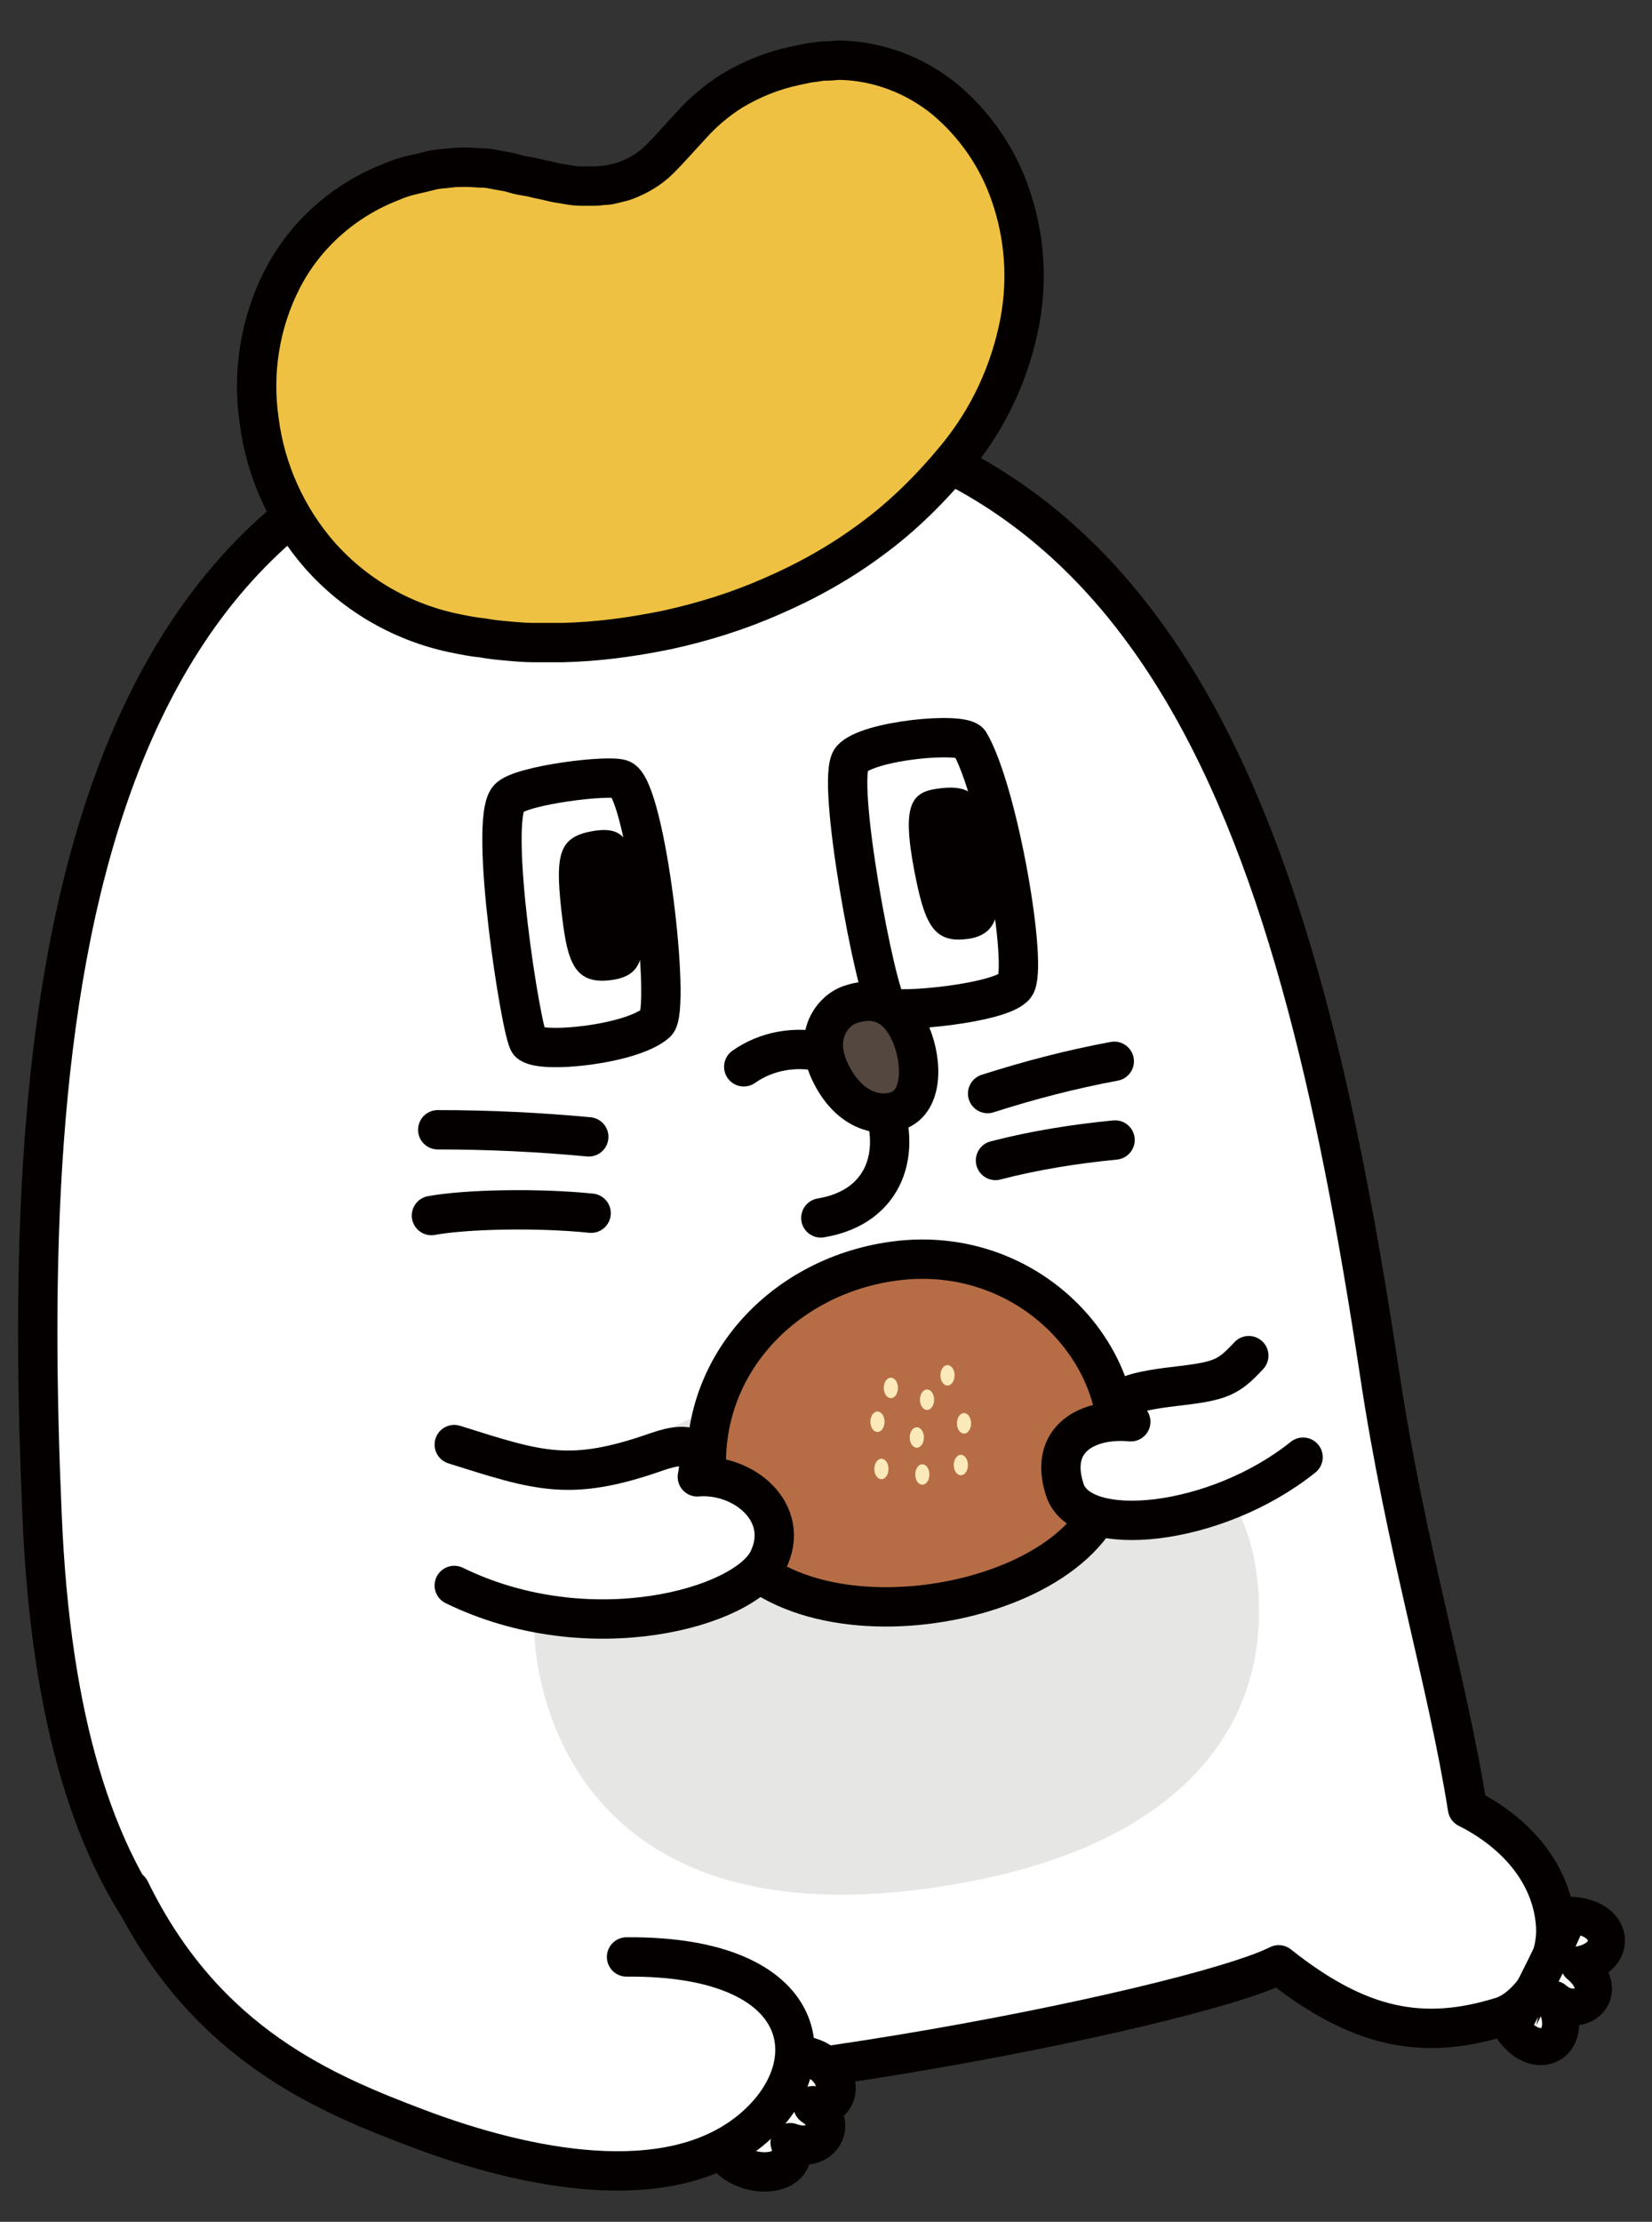 <?xml version="1.0" encoding="utf-8"?>
<!-- Generator: Adobe Illustrator 26.0.1, SVG Export Plug-In . SVG Version: 6.00 Build 0)  -->
<svg version="1.1" id="レイヤー_1" xmlns="http://www.w3.org/2000/svg" xmlns:xlink="http://www.w3.org/1999/xlink" x="0px"
	 y="0px" viewBox="0 0 210 282.3" style="enable-background:new 0 0 210 282.3;" xml:space="preserve">
<rect x="0" y="0" width="210" height="282.3" fill="#333333" stroke="none"/>
<style type="text/css">
	.st0{fill:#FFFFFF;stroke:#040000;stroke-width:5;stroke-linecap:round;stroke-linejoin:round;}
	.st1{fill:#E6E6E5;}
	.st2{fill:#FFFFFF;stroke:#040000;stroke-width:4.711;stroke-linecap:round;stroke-linejoin:round;}
	.st3{fill:#EFC142;stroke:#040000;stroke-width:5;stroke-linecap:round;stroke-linejoin:round;}
	.st4{fill:none;stroke:#040000;stroke-width:5;stroke-linecap:round;stroke-linejoin:round;}
	.st5{fill:#B66D45;stroke:#040000;stroke-width:5;stroke-linecap:round;stroke-linejoin:round;}
	.st6{fill:#FBE9B9;}
	.st7{fill:#040000;}
	.st8{fill:#534740;stroke:#040000;stroke-width:5;stroke-linecap:round;stroke-linejoin:round;}
</style>
<g id="グループ_4049" transform="translate(-293.356 -147.353)">
	<path id="パス_4306" class="st0" d="M455.9,397c10.2,8.1,18.3,9.7,28.3,6.6c3.4-1,7.3-6.5,6.9-11.7c-0.5-6.8-5.4-11.9-11.2-14.8
		c-2.6-16.4-7.8-32.8-11.2-55.4c-10.8-71.6-28.5-124.4-93.6-123.4c-75.2,1.2-79,81.2-76.4,141.5c2.2,52.9,22.5,68.1,50.5,72.6
		C374.7,416.5,444.6,402.7,455.9,397z"/>
	<path id="パス_4307" class="st1" d="M453.1,347.4c2.4,18.9-9.4,34.3-38,39.3c-38.6,6.8-50.8-12.7-53.4-27.8
		c-3.8-22.6,17.4-34.5,44.8-38.1C422.8,318.7,450.4,325.4,453.1,347.4z"/>
	<path id="パス_4308" class="st0" d="M394.9,408.5c5.3,0.3,6.5,6.8,1.8,6.4c3.2,2,1.3,6.2-2.9,4.7c1.6,4.9-7,4.9-8.9,0.3
		C384.9,419.9,392.7,413.3,394.9,408.5z"/>
	<path id="パス_4309" class="st2" d="M492.8,390.7c5.8,0.1,6.4,5.4,1.3,6.3c4.4,3.7-0.2,7.1-3.2,4.4c2.8,5.5-2,8.2-5.2,3.8
		C485.7,405.2,490.9,395.5,492.8,390.7z"/>
	<g id="グループ_4047">
		<g id="グループ_4046">
			<path id="パス_4310" class="st3" d="M400.1,155c-0.4,0-1.1,0.1-1.5,0.1s-0.8,0-1.3,0.1s-0.9,0.1-1.4,0.2s-0.9,0.2-1.4,0.3
				c-2.9,0.6-5.6,1.7-8.1,3.2c-1.9,1.2-3.7,2.7-5.2,4.4c-1.4,1.5-2.7,3-4,4.3c-1.3,1.3-2.9,2.2-4.6,2.8c-0.4,0.1-0.8,0.2-1.2,0.3
				s-0.8,0.2-1.2,0.2s-0.8,0.1-1.2,0.1s-0.8,0-1.2,0c-0.6,0-1.2,0-1.8-0.1s-1.2-0.2-1.8-0.3s-1.2-0.3-1.8-0.4s-1.2-0.3-1.8-0.4
				s-1.3-0.2-1.9-0.4s-1.3-0.3-1.9-0.4s-1.3-0.3-2-0.3s-1.4-0.1-2.1-0.1s-1.5,0-2.2,0.1s-1.5,0.1-2.3,0.3s-1.6,0.4-2.5,0.6
				s-1.8,0.5-2.7,0.9c-5.9,2.3-10.9,6.7-13.8,12.4c-2.8,5.5-3.8,11.8-2.9,17.9c0.8,6.3,3.5,12.3,7.7,17.1c4.6,5.2,10.8,8.7,17.6,10
				c1,0.2,2,0.4,3.1,0.5c1,0.2,2.1,0.3,3.2,0.4c1.1,0.1,2.2,0.2,3.4,0.2s2.3,0,3.5,0c4.5-0.1,8.9-0.7,13.3-1.6
				c4.6-1,9.1-2.4,13.4-4.3c4.4-1.9,8.7-4.3,12.6-7.2c4.1-3,7.7-6.6,10.9-10.5c4.1-5,6.8-10.9,8-17.2c1-5.4,0.6-10.9-1.2-16.1
				c-1.6-4.7-4.5-8.9-8.3-12.1C409.7,156.9,405,155.1,400.1,155"/>
		</g>
	</g>
	<path id="パス_4311" class="st4" d="M435,282.2c-5.4,1-10.8,2.4-16.1,4.1"/>
	<path id="パス_4312" class="st4" d="M435.1,292.2c-5.1,0.5-10.2,1.3-15.2,2.6"/>
	<path id="パス_4313" class="st4" d="M349,290.9c6.4,0,12.8,0.3,19.2,0.9"/>
	<path id="パス_4314" class="st4" d="M348.2,301.8c4.3-0.8,13.5-1,20.3-0.3"/>
	<g id="グループ_4048">
		<path id="パス_4315" class="st5" d="M433.4,339c-7.5,15.1-46.9,19-50-2.2c-2.1-15,9-27.2,23.5-29.2
			C426.4,304.9,440.9,323.9,433.4,339z"/>
		<ellipse id="楕円形_6" class="st6" cx="413.8" cy="322.1" rx="0.9" ry="1.3"/>
		<ellipse id="楕円形_7" class="st6" cx="409.9" cy="330" rx="0.9" ry="1.3"/>
		<ellipse id="楕円形_8" class="st6" cx="404.9" cy="328" rx="0.9" ry="1.3"/>
		<ellipse id="楕円形_9" class="st6" cx="406.6" cy="323.7" rx="0.9" ry="1.3"/>
		<ellipse id="楕円形_10" class="st6" cx="415.9" cy="328.2" rx="0.9" ry="1.3"/>
		<ellipse id="楕円形_11" class="st6" cx="415.5" cy="333.5" rx="0.9" ry="1.3"/>
		<ellipse id="楕円形_12" class="st6" cx="410.6" cy="334.7" rx="0.9" ry="1.3"/>
		<ellipse id="楕円形_13" class="st6" cx="411.2" cy="325.2" rx="0.9" ry="1.3"/>
		<ellipse id="楕円形_14" class="st6" cx="405.4" cy="334" rx="0.9" ry="1.3"/>
	</g>
	<path id="パス_4316" class="st0" d="M351.1,348.8c17.2,8.4,36.9,2.8,39.9-3.2c3-6.1-3.2-11.1-9-10.6c0.7-3.4-0.5-4.8-5.1-3.2
		c-11.1,3.9-15,2.5-25.8-0.9"/>
	<path id="パス_4317" class="st0" d="M459,332.5c-11.1,8.9-28.3,10.6-30.3,4.1c-2.1-6.5,3-9.1,8.4-8.6c-4.3-3.2,1.3-4,6.5-4.6
		c5-0.6,6-1.1,8.5-3.8"/>
	<path id="パス_4318" class="st0" d="M422.4,272.6c-1.7,2.3-15.4,3.5-16.2,2.7c-1.5-1.5-6.7-29.1-4.6-31.5s14.1-3.5,15-2.1
		C420.3,248,424.1,270.3,422.4,272.6z"/>
	<path id="パス_4319" class="st0" d="M376.8,277.3c-3.1,2.8-14.9,4-16.2,2.5c-1-1.2-5.2-28.1-2.6-31c1.5-1.7,13-3.1,14.4-2.4
		C375.5,247.9,378.7,275.6,376.8,277.3z"/>
	<path id="パス_4320" class="st7" d="M419.7,256.6c0.5,4.2,1.9,9.7-3.8,10.1c-4.1,0.4-5.1-2.5-6.3-8.6c-1.7-8.9-0.3-10.2,3.4-10.6
		C417.5,247,418.6,249,419.7,256.6z"/>
	<path id="パス_4321" class="st7" d="M364.7,262.9c0.7,6,1.3,9.6,6.2,9c4.2-0.5,4.7-3,3.9-10.1c-0.9-7.9-2.1-9.4-5.8-8.9
		C364.5,253.6,363.9,255.6,364.7,262.9z"/>
	<path id="パス_4322" class="st0" d="M309.9,387.5c9.6,19.7,25,25.9,36.6,30.3c13.8,5.2,31.7,8.8,42.2,0.3
		c10-8.1,8.1-22.3-15.7-22.1"/>
	<path id="パス_4323" class="st0" d="M397.7,302.1c8.4-1.4,10.4-8.7,7.5-15.3c-2.7-6.2-11.5-8-17.3-3.9"/>
	<path id="パス_4324" class="st8" d="M399,283.8c2.1,4.2,5.4,5.5,8.1,4.8c3.7-1,3.5-6.3,2.1-9.7c-1.6-3.8-4.3-5.1-7.8-3.9
		C399.1,275.8,396.6,279.1,399,283.8z"/>
</g>
</svg>
